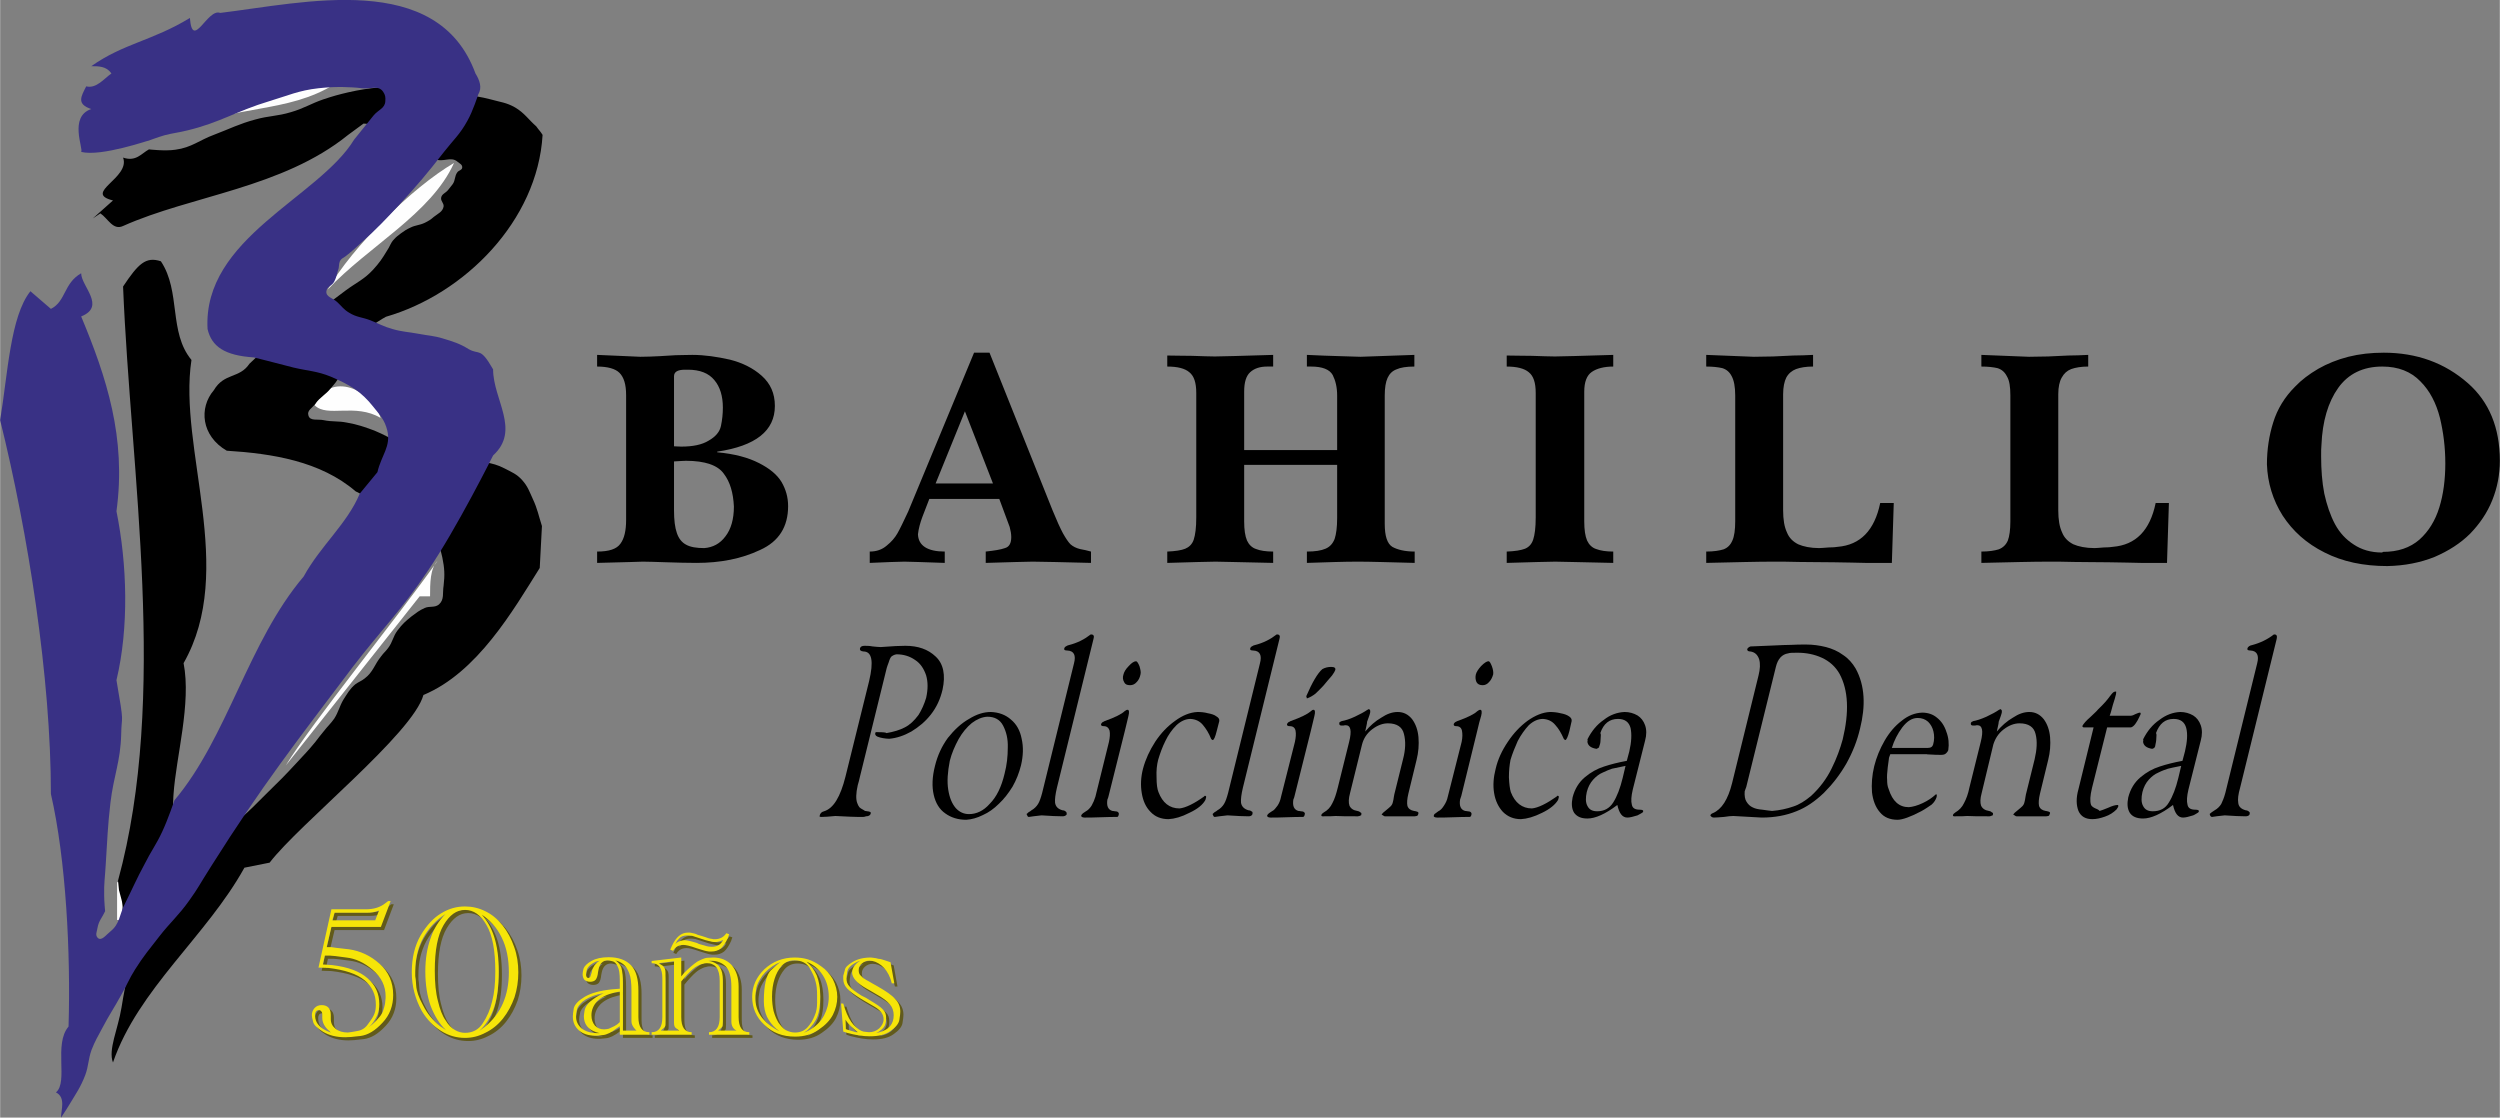 <?xml version="1.0" encoding="UTF-8"?>
<!DOCTYPE svg PUBLIC "-//W3C//DTD SVG 1.1//EN" "http://www.w3.org/Graphics/SVG/1.1/DTD/svg11.dtd">
<!-- Creator: CorelDRAW X8 -->
<svg xmlns="http://www.w3.org/2000/svg" xml:space="preserve" width="79.309mm" height="35.455mm" version="1.1" style="shape-rendering:geometricPrecision; text-rendering:geometricPrecision; image-rendering:optimizeQuality; fill-rule:evenodd; clip-rule:evenodd"
viewBox="0 0 7931 3546"
 xmlns:xlink="http://www.w3.org/1999/xlink">
 <rect x="0" y="0" width="7931" height="3546" fill="#808080" stroke="none"/>
 <defs>
  <style type="text/css">
   <![CDATA[
    .fil3 {fill:black}
    .fil4 {fill:#393185}
    .fil2 {fill:#FEFEFE}
    .fil1 {fill:#F6E509;fill-rule:nonzero}
    .fil0 {fill:#615A1B;fill-rule:nonzero}
    .fil5 {fill:black;fill-rule:nonzero}
   ]]>
  </style>
 </defs>
 <g id="Capa_x0020_1">
  <path class="fil0" d="M1030 3199c19,0 29,11 29,31l0 13c0,13 5,23 15,31 10,8 23,12 39,12 2,0 5,-1 8,-1 3,0 11,-2 23,-4 13,-2 25,-9 34,-23 10,-13 17,-24 20,-33 3,-8 4,-17 4,-28 0,-31 -12,-57 -36,-77 -24,-20 -63,-33 -115,-39l-31 -1 41 -185 110 0c24,0 45,-6 62,-20l8 -6 8 0 -31 82 -157 0 -15 64c6,0 10,0 14,0 3,1 22,3 57,7 35,5 68,20 97,46 29,26 43,59 43,99 0,34 -11,64 -34,88 -23,25 -46,39 -70,42 -23,3 -39,4 -48,4 -28,0 -51,-6 -70,-17 -19,-12 -30,-22 -32,-32 -3,-10 -4,-17 -4,-21 0,-9 3,-16 8,-22 6,-7 14,-10 23,-10zm2 29c0,-4 -1,-7 -3,-9 -2,-3 -5,-4 -9,-4 -2,0 -5,1 -8,4 -2,3 -3,7 -3,11 0,2 0,5 1,11 3,17 16,31 39,41l10 4 -5 -5c-15,-13 -22,-27 -22,-42l0 -11zm2 -158l29 2c51,6 88,20 113,42 25,22 37,49 37,82 0,13 -2,24 -6,34 -4,9 -10,20 -20,32l-9 8 12 -9c21,-19 33,-34 36,-47 4,-12 6,-22 6,-28 1,-7 1,-11 1,-15 0,-32 -13,-60 -41,-84 -27,-23 -55,-36 -84,-39 -28,-4 -46,-6 -51,-6 -6,0 -11,0 -17,0l-6 28zm30 -140l136 0 12 -31c-12,5 -25,7 -39,7l-102 0 -7 24zm284 288c-21,-38 -32,-79 -32,-123 0,-45 9,-84 28,-117 19,-32 41,-56 65,-70 24,-15 49,-22 76,-22 22,0 44,5 64,15 21,10 39,25 55,45 16,20 28,43 37,69 9,25 13,52 13,80 0,28 -4,54 -12,79 -9,25 -21,48 -37,68 -16,20 -35,35 -56,45 -21,11 -42,16 -64,16 -27,0 -52,-7 -76,-22 -24,-15 -45,-36 -61,-63zm41 -128c0,38 3,70 10,96 6,26 14,47 24,61 9,15 19,25 30,31 10,6 21,9 32,9 24,0 43,-10 56,-30 14,-21 24,-44 30,-70 7,-26 10,-58 10,-95 0,-66 -9,-115 -28,-147 -18,-32 -41,-48 -68,-48 -27,0 -49,16 -68,48 -19,32 -28,80 -28,145zm34 -180c-30,19 -53,44 -71,76 -17,32 -25,68 -25,106 0,5 0,10 0,15 1,4 2,14 3,30 1,17 8,38 22,63 13,26 31,48 54,66l18 12c-20,-19 -36,-45 -48,-76 -11,-31 -17,-68 -17,-110 0,-40 6,-76 17,-106 10,-30 26,-55 47,-76zm107 371l18 -13c51,-42 76,-99 76,-173 0,-42 -7,-79 -23,-111 -15,-31 -37,-55 -63,-72 17,19 31,43 40,72 9,29 14,65 14,108 0,47 -5,85 -15,115 -10,29 -25,54 -47,74zm421 -132l25 -2 0 -8 0 -19c0,-20 -2,-35 -7,-44 -4,-9 -10,-15 -16,-16 -7,-2 -12,-3 -15,-3 -15,0 -25,9 -29,27l-2 10c-1,12 -4,20 -8,25 -4,4 -10,6 -17,6 -7,0 -13,-2 -18,-6 -4,-5 -6,-11 -6,-18 0,-4 1,-10 3,-18 3,-8 11,-16 25,-24 14,-8 32,-12 55,-12 31,0 55,9 71,26 16,17 23,44 23,80l0 84c0,32 12,48 35,48l0 8 -94 0 0 -27 -9 6c-18,14 -33,21 -44,22 -12,1 -18,2 -20,2 -2,0 -4,0 -4,0 -23,0 -40,-6 -53,-17 -13,-12 -19,-26 -19,-44 0,-5 1,-14 3,-26 3,-12 14,-24 34,-36 20,-12 49,-20 87,-24zm25 7l-16 3c-25,6 -43,15 -56,28 -12,13 -18,28 -18,44 0,14 4,24 11,33 8,8 17,12 29,12 5,0 9,-1 15,-2 5,-2 9,-4 13,-6 3,-1 8,-4 14,-8l8 -7 0 -97zm-14 -99c9,6 15,13 19,23 3,11 5,28 5,52l0 21 0 127 43 0 -4 -4c-8,-9 -12,-17 -12,-25l0 -99c0,-23 -2,-41 -7,-54 -5,-13 -11,-23 -19,-29 -8,-6 -16,-10 -25,-12zm-37 104l-19 4c-21,6 -37,14 -48,23 -10,9 -17,18 -18,26 -2,9 -3,15 -3,20 0,16 6,29 18,39 13,10 30,15 51,15l6 0 -11 -3c-26,-9 -39,-26 -39,-51 0,-3 1,-8 2,-16 1,-8 5,-16 12,-24 7,-8 19,-17 35,-26l14 -7zm-13 -103l-12 3c-8,4 -15,8 -20,13 -5,5 -8,10 -9,15 -1,5 -2,9 -2,13 0,7 3,11 7,11 2,0 4,-1 6,-3 1,-3 3,-8 5,-15 1,-7 3,-13 6,-17 2,-5 6,-9 12,-15l7 -5zm292 235l-127 0 0 -8c23,0 34,-16 34,-48l0 -123c0,-32 -11,-48 -34,-48l0 -7 94 -11 0 60 9 -11c16,-16 30,-28 42,-36 13,-7 23,-11 30,-12 8,0 15,-1 20,-1 24,0 44,8 59,24 14,17 22,39 22,68l0 97c0,32 11,48 34,48l0 8 -128 0 0 -8c22,0 34,-16 34,-48l0 -99 0 -16c0,-38 -14,-56 -40,-56 -2,0 -7,0 -13,2 -7,1 -15,5 -25,11 -10,7 -21,18 -34,33l-10 12 0 113c0,32 11,48 33,48l0 8zm-59 -266l-9 -4 5 -11c13,-29 30,-43 51,-43 3,0 5,0 7,0 6,1 10,2 14,3 3,1 7,2 10,4l14 4c9,3 16,5 21,7 5,1 9,2 11,2 2,1 4,1 6,1 1,0 2,0 2,0 17,0 29,-7 37,-19l9 3 -4 12c-7,15 -14,26 -22,33 -9,7 -19,10 -30,10 -4,0 -6,0 -8,0 -7,-1 -12,-2 -15,-3 -4,-1 -7,-2 -10,-3l-16 -5c-19,-7 -33,-10 -41,-10 -5,0 -11,1 -17,4 -6,3 -11,8 -15,15zm-45 39l4 3 8 5 3 3c4,4 6,10 6,21l0 153c0,9 0,14 -1,15 0,1 -2,4 -7,8l-5 4 -2 2 58 0 -2 -2 -5 -4c-4,-2 -6,-5 -7,-7 -1,-2 -2,-6 -2,-11l0 -5 0 -191 -48 6zm157 -7c4,0 8,1 11,2 12,4 21,10 26,19 6,9 9,22 9,41l0 17 0 113c0,9 -1,14 -1,15 0,1 -3,4 -7,8l-5 4 -2 2 58 0c-11,-6 -16,-16 -16,-29l0 -111c0,-29 -6,-50 -17,-63 -12,-12 -28,-19 -50,-19l-6 1zm-105 -54l8 -6c3,-2 6,-3 10,-4 4,-1 7,-2 11,-2 7,0 21,3 40,9l6 3 18 5c8,3 16,4 23,4 17,0 29,-7 36,-22 -8,4 -17,7 -26,7 -6,0 -14,-2 -22,-4l-8 -2 -43 -14 -2 0c-6,-1 -9,-1 -12,-1 -12,0 -21,3 -26,9 -6,6 -9,10 -9,12 -1,1 -2,3 -4,6zm380 294c-39,0 -71,-12 -97,-37 -26,-24 -39,-54 -39,-89 0,-34 13,-63 39,-88 26,-24 58,-37 96,-37 15,0 29,2 42,6 13,4 27,11 42,22 15,10 27,24 37,41 9,18 14,37 14,56 0,20 -5,39 -14,57 -9,17 -24,33 -45,47 -21,15 -46,22 -75,22zm-73 -127c0,17 2,33 5,46 4,14 9,26 15,36 7,10 14,18 23,24 10,5 19,8 30,8 17,0 30,-6 40,-17 10,-11 17,-23 22,-36 6,-13 8,-27 8,-42 0,-5 0,-9 0,-13 0,-3 0,-6 0,-9 0,-17 -1,-32 -5,-45 -3,-13 -10,-28 -19,-43 -10,-16 -26,-24 -48,-24 -17,0 -30,6 -41,18 -10,12 -17,25 -22,41 -5,16 -8,34 -8,56zm28 -110l-14 6c-18,10 -33,22 -45,38 -11,16 -18,30 -19,41 -2,12 -3,19 -3,22 0,3 0,5 0,7 0,41 21,73 62,98l14 8 -10 -8c-13,-12 -22,-24 -29,-38 -6,-13 -10,-30 -10,-49 0,-51 8,-84 22,-98 15,-14 25,-23 32,-27zm73 225l15 -7c23,-13 39,-29 49,-48 10,-19 15,-38 15,-59 0,-26 -6,-49 -19,-69 -13,-20 -30,-34 -52,-43 14,11 25,26 33,44 7,18 11,40 11,67 0,27 -3,47 -9,63 -6,16 -17,30 -32,44l-11 8zm125 -4l-7 -89 7 0 5 16c8,23 17,40 28,52 12,12 22,19 31,21 9,1 15,2 18,2 12,0 23,-4 32,-12 9,-9 14,-18 14,-29 0,-16 -10,-29 -29,-40l-31 -18 -15 -9c-19,-12 -33,-22 -41,-31 -8,-9 -12,-19 -12,-30 0,-4 0,-7 0,-10 1,-4 3,-10 5,-18 1,-9 10,-17 25,-26 15,-9 34,-14 58,-14l15 2 8 2 8 1 10 3 21 7 12 67 -8 0 -4 -14c-7,-19 -17,-33 -29,-43 -13,-10 -25,-15 -38,-15 -9,0 -17,3 -24,9 -6,5 -10,12 -10,21 0,8 2,14 7,18 4,4 8,8 12,10 4,3 8,5 12,7l12 7 16 9c28,16 47,29 57,41 11,11 16,25 16,40 0,5 -1,14 -3,26 -2,12 -12,24 -28,35 -16,12 -38,17 -66,17 -22,0 -46,-4 -72,-11l-12 -4zm54 -225l-8 3c-20,9 -31,20 -33,31 -2,12 -3,19 -3,22 0,10 3,19 10,26 7,8 19,17 38,29l14 7 13 8c20,12 34,21 41,29 7,7 10,16 10,26 0,4 0,11 -2,19 -2,9 -9,17 -21,25l-9 5 11 -3c30,-8 45,-26 45,-54 0,-13 -4,-25 -12,-34 -8,-10 -22,-21 -44,-33l-17 -10 -14 -8c-30,-17 -45,-34 -45,-51 0,-10 5,-20 16,-30l10 -7zm-47 187l1 30 5 2 27 8 3 0 3 0c-7,-6 -14,-12 -22,-19 -7,-7 -13,-14 -17,-21z"/>
  <path class="fil1" d="M1020 3189c19,0 29,11 29,31l0 13c0,13 5,23 15,31 10,8 23,12 39,12 2,0 5,-1 8,-1 3,0 11,-2 23,-4 13,-2 25,-9 34,-23 10,-13 17,-24 20,-33 3,-8 4,-17 4,-28 0,-31 -12,-57 -36,-77 -24,-20 -63,-33 -115,-39l-31 -1 41 -185 110 0c24,0 45,-6 62,-20l8 -6 8 0 -31 82 -157 0 -15 64c6,0 10,0 14,0 3,1 22,3 57,7 35,5 68,20 97,46 29,26 43,59 43,99 0,34 -11,64 -34,88 -23,25 -46,39 -70,42 -23,3 -39,4 -48,4 -28,0 -51,-6 -70,-17 -19,-12 -30,-22 -32,-32 -3,-10 -4,-17 -4,-21 0,-9 3,-16 8,-22 6,-7 14,-10 23,-10zm2 29c0,-4 -1,-7 -3,-9 -2,-3 -5,-4 -9,-4 -2,0 -5,1 -8,4 -2,3 -3,7 -3,11 0,2 0,5 1,11 3,17 16,31 39,41l10 4 -5 -5c-15,-13 -22,-27 -22,-42l0 -11zm2 -158l29 2c51,6 88,20 113,42 25,22 37,49 37,82 0,13 -2,24 -6,34 -4,9 -10,20 -20,32l-9 8 12 -9c21,-19 33,-34 36,-47 4,-12 6,-22 6,-28 1,-7 1,-11 1,-15 0,-32 -13,-60 -41,-84 -27,-23 -55,-36 -84,-39 -28,-4 -46,-6 -51,-6 -6,0 -11,0 -17,0l-6 28zm30 -140l136 0 12 -31c-12,5 -25,7 -39,7l-102 0 -7 24zm284 288c-21,-38 -32,-79 -32,-123 0,-45 9,-84 28,-117 19,-32 41,-56 65,-70 24,-15 49,-22 76,-22 22,0 44,5 64,15 21,10 39,25 55,45 16,20 28,43 37,69 9,25 13,52 13,80 0,28 -4,54 -12,79 -9,25 -21,48 -37,68 -16,20 -35,35 -56,45 -21,11 -42,16 -64,16 -27,0 -52,-7 -76,-22 -24,-15 -45,-36 -61,-63zm41 -128c0,38 3,70 10,96 6,26 14,47 24,61 9,15 19,25 30,31 10,6 21,9 32,9 24,0 43,-10 56,-30 14,-21 24,-44 30,-70 7,-26 10,-58 10,-95 0,-66 -9,-115 -28,-147 -18,-32 -41,-48 -68,-48 -27,0 -49,16 -68,48 -19,32 -28,80 -28,145zm34 -180c-30,19 -53,44 -71,76 -17,32 -25,68 -25,106 0,5 0,10 0,15 1,4 2,14 3,30 1,17 8,38 22,63 13,26 31,48 54,66l18 12c-20,-19 -36,-45 -48,-76 -11,-31 -17,-68 -17,-110 0,-40 6,-76 17,-106 10,-30 26,-55 47,-76zm107 371l18 -13c51,-42 76,-99 76,-173 0,-42 -7,-79 -23,-111 -15,-31 -37,-55 -63,-72 17,19 31,43 40,72 9,29 14,65 14,108 0,47 -5,85 -15,115 -10,29 -25,54 -47,74zm421 -132l25 -2 0 -8 0 -19c0,-20 -2,-35 -7,-44 -4,-9 -10,-15 -16,-16 -7,-2 -12,-3 -15,-3 -15,0 -25,9 -29,27l-2 10c-1,12 -4,20 -8,25 -4,4 -10,6 -17,6 -7,0 -13,-2 -18,-6 -4,-5 -6,-11 -6,-18 0,-4 1,-10 3,-18 3,-8 11,-16 25,-24 14,-8 32,-12 55,-12 31,0 55,9 71,26 16,17 23,44 23,80l0 84c0,32 12,48 35,48l0 8 -94 0 0 -27 -9 6c-18,14 -33,21 -44,22 -12,1 -18,2 -20,2 -2,0 -4,0 -4,0 -23,0 -40,-6 -53,-17 -13,-12 -19,-26 -19,-44 0,-5 1,-14 3,-26 3,-12 14,-24 34,-36 20,-12 49,-20 87,-24zm25 7l-16 3c-25,6 -43,15 -56,28 -12,13 -18,28 -18,44 0,14 4,24 11,33 8,8 17,12 29,12 5,0 9,-1 15,-2 5,-2 9,-4 13,-6 3,-1 8,-4 14,-8l8 -7 0 -97zm-14 -99c9,6 15,13 19,23 3,11 5,28 5,52l0 21 0 127 43 0 -4 -4c-8,-9 -12,-17 -12,-25l0 -99c0,-23 -2,-41 -7,-54 -5,-13 -11,-23 -19,-29 -8,-6 -16,-10 -25,-12zm-37 104l-19 4c-21,6 -37,14 -48,23 -10,9 -17,18 -18,26 -2,9 -3,15 -3,20 0,16 6,29 18,39 13,10 30,15 51,15l6 0 -11 -3c-26,-9 -39,-26 -39,-51 0,-3 1,-8 2,-16 1,-8 5,-16 12,-24 7,-8 19,-17 35,-26l14 -7zm-13 -103l-12 3c-8,4 -15,8 -20,13 -5,5 -8,10 -9,15 -1,5 -2,9 -2,13 0,7 3,11 7,11 2,0 4,-1 6,-3 1,-3 3,-8 5,-15 1,-7 3,-13 6,-17 2,-5 6,-9 12,-15l7 -5zm292 235l-127 0 0 -8c23,0 34,-16 34,-48l0 -123c0,-32 -11,-48 -34,-48l0 -7 94 -11 0 60 9 -11c16,-16 30,-28 42,-36 13,-7 23,-11 30,-12 8,0 15,-1 20,-1 24,0 44,8 59,24 14,17 22,39 22,68l0 97c0,32 11,48 34,48l0 8 -128 0 0 -8c22,0 34,-16 34,-48l0 -99 0 -16c0,-38 -14,-56 -40,-56 -2,0 -7,0 -13,2 -7,1 -15,5 -25,11 -10,7 -21,18 -34,33l-10 12 0 113c0,32 11,48 33,48l0 8zm-59 -266l-9 -4 5 -11c13,-29 30,-43 51,-43 3,0 5,0 7,0 6,1 10,2 14,3 3,1 7,2 10,4l14 4c9,3 16,5 21,7 5,1 9,2 11,2 2,1 4,1 6,1 1,0 2,0 2,0 17,0 29,-7 37,-19l9 3 -4 12c-7,15 -14,26 -22,33 -9,7 -19,10 -30,10 -4,0 -6,0 -8,0 -7,-1 -12,-2 -15,-3 -4,-1 -7,-2 -10,-3l-16 -5c-19,-7 -33,-10 -41,-10 -5,0 -11,1 -17,4 -6,3 -11,8 -15,15zm-45 39l4 3 8 5 3 3c4,4 6,10 6,21l0 153c0,9 0,14 -1,15 0,1 -2,4 -7,8l-5 4 -2 2 58 0 -2 -2 -5 -4c-4,-2 -6,-5 -7,-7 -1,-2 -2,-6 -2,-11l0 -5 0 -191 -48 6zm157 -7c4,0 8,1 11,2 12,4 21,10 26,19 6,9 9,22 9,41l0 17 0 113c0,9 -1,14 -1,15 0,1 -3,4 -7,8l-5 4 -2 2 58 0c-11,-6 -16,-16 -16,-29l0 -111c0,-29 -6,-50 -17,-63 -12,-12 -28,-19 -50,-19l-6 1zm-105 -54l8 -6c3,-2 6,-3 10,-4 4,-1 7,-2 11,-2 7,0 21,3 40,9l6 3 18 5c8,3 16,4 23,4 17,0 29,-7 36,-22 -8,4 -17,7 -26,7 -6,0 -14,-2 -22,-4l-8 -2 -43 -14 -2 0c-6,-1 -9,-1 -12,-1 -12,0 -21,3 -26,9 -6,6 -9,10 -9,12 -1,1 -2,3 -4,6zm380 294c-39,0 -71,-12 -97,-37 -26,-24 -39,-54 -39,-89 0,-34 13,-63 39,-88 26,-24 58,-37 96,-37 15,0 29,2 42,6 13,4 27,11 42,22 15,10 27,24 37,41 9,18 14,37 14,56 0,20 -5,39 -14,57 -9,17 -24,33 -45,47 -21,15 -46,22 -75,22zm-73 -127c0,17 2,33 5,46 4,14 9,26 15,36 7,10 14,18 23,24 10,5 19,8 30,8 17,0 30,-6 40,-17 10,-11 17,-23 22,-36 6,-13 8,-27 8,-42 0,-5 0,-9 0,-13 0,-3 0,-6 0,-9 0,-17 -1,-32 -5,-45 -3,-13 -10,-28 -19,-43 -10,-16 -26,-24 -48,-24 -17,0 -30,6 -41,18 -10,12 -17,25 -22,41 -5,16 -8,34 -8,56zm28 -110l-14 6c-18,10 -33,22 -45,38 -11,16 -18,30 -19,41 -2,12 -3,19 -3,22 0,3 0,5 0,7 0,41 21,73 62,98l14 8 -10 -8c-13,-12 -22,-24 -29,-38 -6,-13 -10,-30 -10,-49 0,-51 8,-84 22,-98 15,-14 25,-23 32,-27zm73 225l15 -7c23,-13 39,-29 49,-48 10,-19 15,-38 15,-59 0,-26 -6,-49 -19,-69 -13,-20 -30,-34 -52,-43 14,11 25,26 33,44 7,18 11,40 11,67 0,27 -3,47 -9,63 -6,16 -17,30 -32,44l-11 8zm125 -4l-7 -89 7 0 5 16c8,23 17,40 28,52 12,12 22,19 31,21 9,1 15,2 18,2 12,0 23,-4 32,-12 9,-9 14,-18 14,-29 0,-16 -10,-29 -29,-40l-31 -18 -15 -9c-19,-12 -33,-22 -41,-31 -8,-9 -12,-19 -12,-30 0,-4 0,-7 0,-10 1,-4 3,-10 5,-18 1,-9 10,-17 25,-26 15,-9 34,-14 58,-14l15 2 8 2 8 1 10 3 21 7 12 67 -8 0 -4 -14c-7,-19 -17,-33 -29,-43 -13,-10 -25,-15 -38,-15 -9,0 -17,3 -24,9 -6,5 -10,12 -10,21 0,8 2,14 7,18 4,4 8,8 12,10 4,3 8,5 12,7l12 7 16 9c28,16 47,29 57,41 11,11 16,25 16,40 0,5 -1,14 -3,26 -2,12 -12,24 -28,35 -16,12 -38,17 -66,17 -22,0 -46,-4 -72,-11l-12 -4zm54 -225l-8 3c-20,9 -31,20 -33,31 -2,12 -3,19 -3,22 0,10 3,19 10,26 7,8 19,17 38,29l14 7 13 8c20,12 34,21 41,29 7,7 10,16 10,26 0,4 0,11 -2,19 -2,9 -9,17 -21,25l-9 5 11 -3c30,-8 45,-26 45,-54 0,-13 -4,-25 -12,-34 -8,-10 -22,-21 -44,-33l-17 -10 -14 -8c-30,-17 -45,-34 -45,-51 0,-10 5,-20 16,-30l10 -7zm-47 187l1 30 5 2 27 8 3 0 3 0c-7,-6 -14,-12 -22,-19 -7,-7 -13,-14 -17,-21z"/>
 </g>
 <g id="Capa_x0020_1_0">
  <g id="_2489676250272">
   <path class="fil2" d="M1063 266c-153,96 -321,64 -497,152 200,-56 288,-120 497,-152z"/>
   <path class="fil2" d="M1440 517c-72,161 -273,265 -401,402 80,-137 265,-322 401,-402z"/>
   <path class="fil2" d="M1207 1326c-81,-48 -169,0 -209,-40 48,-113 184,-48 209,40z"/>
   <path class="fil2" d="M1364 1892l-33 0 -425 537c89,-144 345,-457 482,-650 -24,24 -24,73 -24,113l0 0z"/>
   <polygon class="fil2" points="371,2799 387,2799 387,2919 371,2919 "/>
   <path class="fil3" d="M1153 392l-49 36c-209,169 -497,192 -714,289 -32,15 -48,-24 -72,-40l-24 16 64 -57c-97,-24 56,-71 32,-136 41,14 58,-13 82,-26 0,0 52,6 84,1 52,-7 75,-30 124,-48 50,-19 78,-34 130,-48 43,-12 69,-10 112,-23 42,-12 63,-27 104,-41 30,-10 48,-15 78,-22 141,-32 227,-14 370,7 32,5 50,7 81,15 32,9 51,10 79,26 30,18 41,37 67,60 9,13 12,14 20,27 -16,273 -248,505 -497,577 0,0 -66,36 -97,71 -22,24 -35,39 -45,71 -6,18 0,30 -7,48 -7,17 -15,23 -26,37 -17,21 -33,27 -49,49 -10,14 -27,21 -22,37 5,19 29,11 48,15 29,6 46,2 75,8 34,6 53,13 86,25 32,13 49,25 82,38 79,31 129,31 212,52 46,12 77,8 119,30 23,12 39,18 56,37 18,20 23,36 34,60 15,32 18,52 29,86l-7 133c-84,134 -198,332 -369,403 -34,123 -393,408 -488,532l-80 16c-120,217 -337,385 -417,618 -16,-40 16,-106 27,-174 7,-47 15,-73 19,-120 5,-74 2,-117 -12,-190 -4,-25 -9,-39 -15,-63l-3 -30 0 0c160,-586 40,-1291 16,-1885 48,-72 72,-96 120,-80 64,96 24,225 97,313 -43,281 144,665 -25,962 25,128 -24,297 -32,417 0,0 -4,53 1,87 4,29 -4,54 18,72 17,14 32,18 53,15 18,-2 26,-13 43,-24 35,-22 54,-38 87,-65 39,-33 59,-54 95,-90 37,-36 58,-57 93,-95 24,-26 38,-40 60,-67 10,-13 16,-21 26,-33 13,-17 22,-24 34,-41 14,-22 16,-38 29,-60 13,-20 20,-34 38,-49 11,-8 19,-10 29,-18 28,-21 31,-44 53,-71 8,-11 14,-15 22,-26 15,-20 15,-36 30,-56 15,-20 25,-29 45,-45 15,-11 23,-18 41,-26 16,-7 31,0 45,-11 18,-16 11,-36 15,-60 4,-34 3,-55 -4,-89 -9,-41 -19,-64 -45,-96 -32,-39 -62,-52 -108,-71 -24,-10 -39,-11 -64,-19 -16,-5 -25,-9 -40,-15l-18 -9c-112,-96 -265,-120 -409,-129 -81,-47 -89,-136 -41,-192 33,-56 81,-36 113,-84 0,0 55,-53 93,-84 45,-35 75,-49 121,-82 37,-25 56,-40 92,-67 34,-25 57,-34 86,-65 20,-22 29,-35 44,-60 10,-14 11,-25 23,-37 7,-8 13,-12 22,-19 11,-8 17,-12 30,-18 16,-8 28,-7 45,-15 12,-6 19,-10 29,-19 14,-11 28,-16 31,-33 1,-11 -9,-16 -8,-27 2,-13 14,-15 22,-25 6,-8 10,-12 15,-19 9,-13 5,-25 15,-38 5,-6 14,-6 15,-14 1,-10 -8,-13 -15,-19 -21,-18 -45,3 -71,-8 -26,-11 -33,-30 -56,-48 -17,-14 -26,-23 -44,-34 -19,-10 -29,-16 -49,-22 -29,-9 -48,-6 -79,-9l1 0z"/>
   <path class="fil4" d="M600 2857c-34,48 -60,69 -95,114 -31,40 -50,62 -77,105 -19,30 -26,50 -44,81 -23,42 -38,63 -60,105 -14,26 -23,41 -34,69 -11,31 -9,50 -20,80 -15,39 -29,58 -50,93 -8,14 -14,22 -23,36l-4 6c0,-24 16,-64 -16,-80 40,-33 -8,-153 40,-209 7,-233 -8,-529 -56,-738 0,-369 -72,-826 -161,-1186 24,-145 32,-329 96,-409l65 56c48,-24 40,-81 96,-113 0,41 80,105 0,137 80,192 144,385 112,618 34,168 40,369 0,536 26,150 16,105 15,172 -2,85 -24,132 -34,216 -9,76 -10,120 -15,196 -2,38 -6,60 -5,99 0,19 3,50 3,50 -9,20 -20,30 -24,52 -2,13 -8,23 0,32 12,13 27,-9 41,-20 30,-24 28,-53 45,-86 25,-50 37,-79 64,-129 20,-40 36,-60 55,-101 18,-38 39,-100 39,-100 169,-201 233,-501 410,-710 53,-97 138,-167 178,-263l56 -68c12,-53 44,-82 31,-133 -8,-32 -22,-47 -43,-73 -40,-51 -76,-71 -136,-97 -44,-18 -73,-18 -119,-29 -49,-13 -125,-32 -125,-32 -92,-6 -134,-34 -147,-90 -16,-289 353,-417 465,-601l62 -77c15,-18 36,-22 37,-45 1,-12 0,-20 -7,-30 -15,-22 -40,-8 -67,-11 -24,-3 -38,-3 -64,-4 -29,0 -45,1 -74,4 -63,7 -96,23 -156,41 -104,31 -156,68 -261,93 -28,7 -44,8 -71,15 -21,6 -53,18 -53,18 4,-3 -148,51 -212,35 8,-9 -40,-112 32,-136 -48,-16 -32,-40 -16,-72 32,8 56,-24 80,-41 -16,-23 -40,-23 -64,-23 104,-73 193,-80 313,-153 8,105 56,-32 96,-16 265,-32 690,-136 810,192 13,21 22,45 9,66 0,0 -17,54 -35,85 -23,42 -44,60 -73,97 -53,68 -84,105 -142,168 -45,48 -70,75 -119,119 -20,18 -31,29 -52,45 -6,5 -11,6 -15,11 -7,9 -5,16 -7,27 -6,17 -6,28 -15,44 -8,13 -22,14 -24,29 -2,19 21,21 35,35 14,13 20,23 37,33 24,15 41,14 67,24 28,11 42,20 71,28 31,9 50,9 82,15 31,6 49,6 78,15 33,10 53,16 82,34 34,19 36,-8 77,64 0,96 88,193 0,273 0,0 -115,231 -207,366 -84,126 -147,186 -239,306 -181,240 -286,374 -447,629 -45,71 -41,69 -71,111l0 0z"/>
  </g>
  <path class="fil5" d="M1986 1253c0,-33 -7,-56 -21,-70 -13,-13 -37,-20 -71,-20l0 -37c58,2 103,5 137,6 21,0 41,-1 62,-2 20,-1 37,-2 50,-3 14,0 32,-1 53,-1 39,0 79,6 119,15 40,10 74,27 101,51 28,25 42,56 42,96 0,79 -61,127 -183,145l0 2c55,5 99,17 132,34 34,17 58,37 72,60 14,24 21,49 21,77 0,65 -29,112 -89,139 -59,28 -126,41 -202,41 -30,0 -62,-1 -95,-2 -33,-1 -58,-2 -75,-2 -5,0 -53,2 -145,4l0 -36c38,0 62,-8 74,-25 12,-16 18,-41 18,-75l0 -397 0 0zm196 -80l-9 0c-24,0 -35,7 -35,21l0 222c5,0 13,1 23,1 37,0 66,-6 87,-19 21,-12 35,-27 39,-47 4,-19 6,-38 6,-58 0,-36 -9,-66 -27,-87 -18,-22 -46,-33 -84,-33l0 0zm146 434c-2,-43 -12,-78 -32,-104 -19,-27 -60,-41 -120,-41 -7,0 -20,1 -38,2l0 155c0,31 3,55 9,72 6,18 16,30 29,37 14,8 34,11 58,11 27,-2 50,-14 67,-37 18,-23 27,-55 27,-95l0 0z"/>
  <path id="_1" class="fil5" d="M3090 1119l49 0 200 500c13,32 24,56 33,73 9,16 17,28 24,35 8,7 18,12 30,15 12,2 24,5 35,8l0 36c-89,-2 -151,-4 -185,-4 -24,0 -73,2 -149,4l0 -36c27,-3 47,-6 61,-11 14,-4 20,-16 20,-35 0,-10 -2,-21 -5,-32l-33 -89 -222 0 -22 57c-7,19 -12,37 -14,55 1,36 30,55 85,55l0 36c-65,-2 -108,-4 -128,-4 -22,0 -58,2 -110,4l0 -36c21,0 39,-6 54,-19 15,-12 26,-25 34,-39 8,-14 19,-37 34,-69l209 -504 0 0zm60 415l-89 -229 -93 229 182 0z"/>
  <path id="_2" class="fil5" d="M3795 1247c0,-33 -7,-54 -22,-66 -14,-12 -37,-18 -70,-18l0 -35c20,0 46,1 79,1 32,1 56,2 72,2 21,0 83,-2 185,-5l0 37 -19 0c-23,0 -41,6 -54,18 -13,12 -19,32 -19,62l0 185 295 0 0 -173c0,-26 -5,-47 -14,-65 -10,-18 -33,-27 -69,-27l-13 0 0 -37c37,2 72,3 105,4 34,1 55,2 65,2 64,-2 121,-4 171,-6l0 37c-25,0 -44,3 -57,9 -13,5 -22,14 -28,27 -6,13 -9,32 -9,56l0 407c0,39 8,63 24,73 16,9 40,15 71,15l0 36c-80,-2 -140,-4 -180,-4 -45,0 -99,2 -162,4l0 -36c26,0 45,-3 59,-9 14,-6 23,-16 29,-31 5,-15 8,-37 8,-66l0 -169 -295 0 0 179c0,27 3,47 9,61 6,13 16,23 29,27 12,5 31,8 54,8l0 36c-103,-2 -164,-4 -183,-4 -26,0 -77,2 -153,4l0 -36c25,-1 45,-4 57,-9 12,-5 22,-14 27,-29 5,-15 8,-38 8,-70l0 -395 0 0z"/>
  <path id="_3" class="fil5" d="M4872 1247c0,-33 -7,-54 -22,-66 -14,-12 -38,-18 -70,-18l0 -35c21,0 47,1 80,1 32,1 57,2 73,2 21,0 83,-2 185,-5l0 37c-29,0 -52,6 -68,17 -16,11 -24,32 -24,63l0 411c0,27 3,47 9,61 6,13 16,23 29,27 13,5 31,8 54,8l0 36c-103,-2 -164,-4 -184,-4 -26,0 -78,2 -154,4l0 -36c26,-1 45,-4 58,-9 12,-5 21,-14 26,-29 5,-15 8,-38 8,-70l0 -395 0 0z"/>
  <path id="_4" class="fil5" d="M5505 1255c0,-28 -4,-48 -11,-61 -7,-14 -17,-22 -30,-26 -13,-3 -30,-5 -51,-5l0 -37c49,2 99,4 151,6 19,0 40,-1 61,-1 22,-1 43,-2 64,-3 20,0 41,-1 63,-2l0 37c-23,0 -40,3 -54,8 -13,5 -24,14 -31,27 -6,12 -10,30 -10,53l0 368c0,30 4,53 12,70 7,18 20,30 36,38 16,7 39,12 66,12 7,0 16,-1 30,-2 13,0 23,-1 29,-2 72,-6 117,-52 135,-139l43 0 -6 190c-30,0 -58,0 -84,0 -25,-1 -59,-1 -101,-2 -42,0 -79,-1 -110,-1 -32,-1 -58,-1 -80,-1 -53,0 -124,2 -214,4l0 -36c24,0 42,-3 55,-7 13,-5 22,-14 28,-28 6,-13 9,-34 9,-61l0 -399 0 0z"/>
  <path id="_5" class="fil5" d="M6378 1255c0,-28 -3,-48 -11,-61 -7,-14 -17,-22 -30,-26 -13,-3 -30,-5 -51,-5l0 -37c49,2 99,4 151,6 19,0 40,-1 61,-1 22,-1 44,-2 64,-3 20,0 42,-1 63,-2l0 37c-22,0 -40,3 -54,8 -13,5 -23,14 -30,27 -7,12 -11,30 -11,53l0 368c0,30 4,53 12,70 7,18 20,30 36,38 16,7 39,12 67,12 6,0 16,-1 29,-2 13,0 23,-1 29,-2 73,-6 118,-52 136,-139l42 0 -6 190c-30,0 -58,0 -83,0 -26,-1 -60,-1 -102,-2 -42,0 -79,-1 -110,-1 -32,-1 -58,-1 -79,-1 -54,0 -125,2 -215,4l0 -36c24,0 42,-3 55,-7 13,-5 23,-14 29,-28 5,-13 8,-34 8,-61l0 -399 0 0z"/>
  <path id="_6" class="fil5" d="M7562 1119c105,0 194,32 268,97 67,59 101,141 101,246 0,44 -8,85 -24,125 -16,40 -40,75 -70,106 -31,31 -69,55 -113,74 -45,18 -95,28 -150,29 -76,0 -142,-14 -199,-43 -58,-29 -101,-68 -133,-117 -31,-49 -48,-104 -50,-163 0,-47 7,-92 20,-133 13,-42 36,-80 69,-113 21,-22 45,-40 74,-57 28,-16 60,-29 95,-38 36,-9 73,-13 112,-13l0 0zm-4 44c-61,0 -108,23 -140,68 -32,45 -50,106 -53,181 -1,7 -1,20 -1,36 0,42 3,82 10,118 8,36 19,69 34,97 15,28 35,49 60,65 24,16 54,25 89,25 1,0 2,-1 2,-1 1,0 1,-1 1,-1 48,0 86,-13 116,-39 29,-26 50,-60 63,-102 13,-42 19,-89 19,-140 0,-50 -6,-98 -17,-144 -12,-47 -32,-86 -62,-116 -30,-31 -70,-47 -121,-47l0 0z"/>
  <path class="fil5" d="M2777 2324c0,0 1,0 2,-1 1,0 4,0 6,0 17,0 26,1 27,3 23,-4 43,-10 58,-18 16,-8 30,-21 44,-40 10,-16 18,-34 24,-54 6,-27 6,-50 0,-71 -7,-21 -18,-38 -35,-49 -17,-12 -37,-18 -59,-18 -7,1 -12,4 -15,6 -4,3 -7,10 -10,20 -1,2 -2,5 -3,8 -1,3 -2,6 -3,9l-85 345c-2,11 -5,19 -7,27 -6,26 -6,45 -2,56 2,6 4,10 7,14 3,3 6,5 10,7 3,2 6,3 8,5 0,0 3,0 7,1 3,0 7,1 9,2 2,1 3,3 2,5 -1,6 -7,9 -15,9 -3,1 -5,2 -9,2l-16 0c-10,0 -34,-1 -72,-3 -20,2 -34,3 -44,3 -5,0 -7,-1 -6,-3 1,-8 6,-13 14,-15 30,-9 52,-46 68,-110l75 -303c15,-63 9,-94 -18,-94 -9,-1 -12,-4 -11,-10 2,-6 7,-8 15,-8 6,0 15,0 25,2 11,1 19,2 26,2 37,-3 63,-4 78,-4 40,0 72,11 96,34 25,23 32,59 22,105 -7,30 -19,56 -37,79 -18,23 -39,40 -62,54 -23,13 -47,21 -70,23 -7,0 -13,-1 -20,-2 -7,-1 -13,-3 -18,-5 -6,-3 -8,-7 -6,-13l0 0z"/>
  <path id="_1_1" class="fil5" d="M3132 2274c-17,1 -33,8 -49,20 -16,13 -30,30 -42,51 -12,22 -22,45 -28,69 -7,36 -9,66 -5,91 4,26 12,45 24,59 12,13 26,19 42,19 23,0 46,-10 66,-33 21,-21 37,-53 47,-96 7,-27 10,-54 10,-82 1,-28 -5,-51 -15,-70 -10,-19 -27,-28 -50,-28l0 0zm11 -15c26,1 47,9 64,24 18,15 29,35 34,61 6,26 5,54 -2,84 -6,24 -15,47 -27,68 -13,21 -27,39 -43,54 -16,16 -33,28 -51,36 -18,9 -36,14 -53,15 -26,0 -48,-7 -66,-20 -19,-13 -31,-33 -37,-59 -6,-26 -5,-57 4,-92 8,-33 22,-63 41,-89 20,-25 42,-46 67,-60 24,-15 47,-22 69,-22l0 0z"/>
  <path id="_2_2" class="fil5" d="M3353 2499c-5,21 -7,37 -6,48 2,12 9,20 24,24 5,0 8,2 11,5 2,2 2,4 2,8 -3,4 -7,6 -13,6 -15,0 -38,-1 -67,-3 -20,2 -33,4 -40,5 -2,0 -4,-1 -5,-4 -1,-3 -2,-5 -3,-5 2,-1 4,-3 7,-6 4,-2 7,-4 9,-6 9,-5 16,-12 21,-20 5,-8 9,-20 13,-35l101 -411c7,-26 0,-40 -21,-41 -8,0 -11,-2 -10,-6 1,-4 3,-6 7,-8 3,-2 6,-3 7,-3 28,-7 51,-19 70,-34l2 0c7,0 10,5 7,14l-116 472z"/>
  <path id="_3_3" class="fil5" d="M3517 2525c-1,4 -2,8 -4,12 -3,20 2,32 16,36 1,0 3,0 8,1 5,0 8,1 10,3 2,2 3,4 2,8 -1,5 -3,7 -5,7 -12,0 -29,0 -52,1 -23,1 -40,1 -51,1 -8,0 -12,-3 -11,-7 1,-2 3,-5 6,-7 4,-3 6,-4 9,-6 6,-3 13,-10 18,-18 5,-9 9,-18 12,-28l43 -174c3,-14 4,-26 2,-36 -3,-9 -9,-14 -18,-14 -7,0 -10,-2 -9,-7 1,-2 3,-4 5,-6 3,-1 5,-2 6,-3 34,-12 55,-23 63,-31 4,-3 7,-5 10,-5 5,0 6,7 3,19l-5 21 -7 29 -51 204 0 0zm87 -427c3,0 7,6 11,16 3,11 5,19 3,26 -2,10 -6,18 -12,24 -6,7 -13,10 -21,10 -10,0 -16,-3 -19,-10 -4,-7 -5,-15 -2,-24 2,-8 7,-17 17,-27 9,-10 17,-15 23,-15z"/>
  <path id="_4_4" class="fil5" d="M3799 2259c11,0 22,1 33,4 11,2 21,5 27,10 7,4 10,9 9,15l-8 31c-5,20 -9,29 -13,29 -1,0 -3,-1 -5,-4 -7,-18 -16,-32 -26,-44 -10,-12 -23,-18 -39,-19 -16,0 -31,7 -45,20 -14,14 -26,31 -35,50 -10,20 -17,40 -23,60 -4,16 -6,34 -5,55 0,22 2,37 6,47 13,34 35,52 67,52 19,-2 46,-15 78,-38 0,-1 1,-1 2,-2 0,0 1,0 1,0 3,0 4,2 3,6l-2 7c-8,15 -25,29 -51,41 -25,13 -47,19 -66,20 -24,0 -43,-8 -57,-23 -15,-15 -24,-35 -28,-60 -4,-24 -3,-50 4,-77 8,-30 21,-58 39,-86 18,-27 39,-49 63,-66 23,-17 47,-27 71,-28l0 0z"/>
  <path id="_5_5" class="fil5" d="M3943 2499c-5,21 -7,37 -6,48 2,12 10,20 24,24 5,0 8,2 12,5 1,2 1,4 0,8 -2,4 -6,6 -12,6 -15,0 -37,-1 -67,-3 -20,2 -33,4 -40,5 -2,0 -4,-1 -5,-4 -2,-3 -2,-5 -2,-5 0,-1 3,-3 6,-6 4,-2 7,-4 9,-6 9,-5 16,-12 21,-20 5,-8 9,-20 13,-35l101 -411c7,-26 0,-40 -21,-41 -8,0 -11,-2 -10,-6 1,-4 3,-6 7,-8 3,-2 6,-3 7,-3 28,-7 51,-19 70,-34l2 0c7,0 10,5 7,14l-116 472 0 0z"/>
  <path id="_6_6" class="fil5" d="M4107 2525c-1,4 -2,8 -4,12 -3,20 2,32 16,36 1,0 4,0 8,1 5,0 8,1 10,3 3,2 3,4 2,8 -1,5 -3,7 -6,7 -11,0 -28,0 -51,1 -23,1 -40,1 -51,1 -8,0 -12,-3 -11,-7 1,-2 3,-5 6,-7 4,-3 6,-4 9,-6 7,-3 12,-10 18,-18 6,-9 9,-18 11,-28l44 -174c3,-14 4,-26 2,-36 -2,-9 -8,-14 -18,-14 -7,0 -10,-2 -9,-7 1,-2 3,-4 5,-6 3,-1 5,-2 6,-3 34,-12 55,-23 64,-31 3,-3 6,-5 9,-5 5,0 6,7 3,19l-5 21 -7 29 -51 204 0 0zm88 -402c9,-5 18,-7 28,-7 10,0 15,3 13,10 -1,3 -4,9 -10,17 -11,13 -20,23 -28,33 -8,9 -17,17 -25,25 -9,7 -18,12 -27,15 0,-1 -1,-3 -1,-4 0,-1 -1,-2 -1,-3 19,-44 36,-73 51,-86l0 0z"/>
  <path id="_7" class="fil5" d="M4494 2411l-26 107c-4,17 -5,30 -3,39 3,9 10,14 21,16 2,0 6,1 9,2 4,1 5,3 5,5 -1,6 -3,9 -6,9 -1,0 -3,1 -6,1 -2,0 -5,0 -6,0l-88 0c-1,0 -3,0 -5,-2 -3,-2 -5,-3 -6,-3 2,-4 7,-9 14,-14 6,-5 11,-9 15,-13 3,-3 6,-8 7,-14 1,-3 2,-9 3,-16 1,-6 2,-11 3,-14l26 -105c8,-30 9,-57 3,-80 -5,-22 -22,-34 -51,-34 -16,0 -33,6 -50,19 -17,13 -27,29 -32,48l-38 154c-5,18 -5,31 -2,40 4,9 12,15 25,17 0,0 1,0 4,1 2,1 5,2 6,4 3,0 4,3 2,9 -2,0 -3,1 -5,2 -2,0 -4,1 -5,1 -32,0 -55,0 -71,-1 -8,1 -22,1 -41,1 -3,0 -5,-1 -4,-5 1,-1 2,-3 3,-4 2,-1 3,-2 4,-3 13,-7 22,-17 28,-30 7,-13 12,-29 17,-49l36 -145c9,-36 5,-53 -11,-53 -1,0 -4,0 -7,1 -3,0 -5,0 -7,0 -5,0 -7,-3 -6,-9 0,-1 1,-2 3,-3 2,-1 3,-1 4,-2 11,-2 25,-6 42,-14 17,-8 30,-15 40,-22 1,0 1,0 2,-1 1,0 1,0 1,-1 4,0 5,2 6,5 0,4 0,7 -1,9 0,1 -3,10 -9,26 0,6 -3,16 -6,31 15,-18 32,-33 51,-44 18,-12 35,-18 52,-18 19,0 34,8 46,23 11,15 18,34 20,57 2,24 0,48 -6,72l0 0z"/>
  <path id="_8" class="fil5" d="M4636 2525c-1,4 -3,8 -4,12 -3,20 2,32 16,36 0,0 3,0 8,1 4,0 8,1 10,3 2,2 3,4 2,8 -1,5 -3,7 -6,7 -12,0 -29,0 -51,1 -23,1 -40,1 -51,1 -9,0 -13,-3 -11,-7 0,-2 2,-5 6,-7 3,-3 6,-4 8,-6 7,-3 13,-10 18,-18 6,-9 10,-18 12,-28l44 -174c3,-14 3,-26 1,-36 -2,-9 -8,-14 -18,-14 -6,0 -9,-2 -8,-7 1,-2 2,-4 5,-6 2,-1 4,-2 6,-3 34,-12 55,-23 63,-31 4,-3 7,-5 10,-5 5,0 6,7 3,19l-6 21 -7 29 -50 204 0 0zm86 -427c4,0 7,6 11,16 4,11 5,19 4,26 -3,10 -7,18 -13,24 -6,7 -13,10 -20,10 -10,0 -16,-3 -20,-10 -3,-7 -4,-15 -2,-24 2,-8 8,-17 17,-27 10,-10 18,-15 23,-15z"/>
  <path id="_9" class="fil5" d="M4917 2259c11,0 22,1 34,4 11,2 20,5 27,10 6,4 9,9 8,15l-7 31c-5,20 -10,29 -13,29 -1,0 -3,-1 -5,-4 -8,-18 -16,-32 -27,-44 -10,-12 -23,-18 -39,-19 -16,0 -31,7 -45,20 -13,14 -25,31 -35,50 -9,20 -17,40 -23,60 -3,16 -5,34 -5,55 1,22 3,37 6,47 13,34 36,52 67,52 20,-2 46,-15 79,-38 0,-1 0,-1 1,-2 0,0 1,0 2,0 3,0 4,2 3,6l-2 7c-9,15 -26,29 -51,41 -26,13 -48,19 -67,20 -23,0 -42,-8 -57,-23 -14,-15 -24,-35 -28,-60 -4,-24 -2,-50 5,-77 7,-30 20,-58 39,-86 18,-27 39,-49 62,-66 24,-17 48,-27 71,-28l0 0z"/>
  <path id="_10" class="fil5" d="M5157 2430c-20,4 -34,7 -43,9 -8,3 -17,6 -29,12 -12,5 -22,13 -31,23 -9,10 -16,23 -20,39 -4,18 -4,33 2,44 6,12 16,17 31,17 22,0 39,-9 51,-28 12,-19 22,-45 30,-78l9 -38 0 0zm62 -80l-39 155c-5,21 -6,37 -3,48 2,11 10,16 25,16 8,0 12,2 11,5 0,3 -3,5 -7,7 -5,3 -9,5 -11,6 -13,4 -24,7 -32,7 -16,0 -26,-13 -32,-40 -38,29 -70,43 -95,43 -20,0 -33,-6 -42,-18 -8,-13 -9,-29 -5,-49 7,-27 20,-48 39,-64 19,-16 39,-27 61,-34 21,-7 45,-13 72,-18l8 -30c7,-30 8,-55 4,-74 -5,-19 -18,-29 -40,-29 -27,0 -46,15 -56,45 2,2 2,8 1,17 0,8 -1,16 -3,21 -1,3 -2,5 -2,7 -1,1 -2,2 -4,3 -1,1 -3,1 -4,2 -18,-3 -27,-10 -29,-22 1,-4 1,-7 0,-8 13,-26 30,-47 52,-62 20,-16 43,-24 66,-25 15,0 29,4 41,11 11,7 19,17 24,31 5,14 5,31 0,49l0 0z"/>
  <path id="_11" class="fil5" d="M5555 2051c26,-1 50,-2 72,-3 22,-1 41,-2 56,-2 14,-1 30,-1 48,-1 21,0 42,3 62,8 19,5 38,13 54,25 17,11 30,26 40,43 15,27 23,57 25,89 2,32 -2,66 -11,102 -9,38 -23,74 -43,110 -20,35 -44,66 -71,93 -28,27 -57,47 -88,59 -32,13 -68,20 -110,20 -23,-1 -53,-3 -90,-5 -7,0 -17,1 -30,3 -14,1 -24,2 -32,2 -5,0 -9,-3 -11,-7 1,-2 2,-4 4,-5 2,-1 3,-2 4,-2 28,-12 48,-43 61,-95l84 -342c5,-20 6,-37 2,-51 -5,-15 -14,-23 -28,-25 -6,0 -10,-2 -10,-7 1,-3 3,-5 6,-7 3,-2 5,-2 6,-2l0 0zm118 22c-20,3 -33,18 -39,43l-94 381c-2,6 -4,10 -5,14 -1,14 1,26 6,33 5,8 11,14 20,18 8,4 18,6 30,7 12,2 23,3 31,4 24,-2 47,-7 67,-14 19,-6 38,-18 57,-34 27,-25 49,-54 65,-87 16,-32 27,-63 35,-92 21,-87 18,-156 -10,-208 -13,-23 -32,-40 -56,-51 -24,-11 -50,-16 -77,-16 -15,0 -25,0 -30,2l0 0z"/>
  <path id="_12" class="fil5" d="M6002 2373l114 0c10,0 15,-4 17,-11 4,-14 4,-28 1,-41 -3,-13 -9,-23 -17,-31 -9,-8 -20,-12 -33,-12 -17,0 -33,9 -49,30 -15,20 -26,42 -33,65zm-5 20c-2,5 -3,9 -4,11 0,3 -2,13 -4,30 -2,17 -3,31 -2,41 0,10 1,20 5,29 12,38 33,57 64,57 12,-1 27,-5 44,-13 17,-8 30,-17 42,-28l0 0c3,0 3,3 2,9 -3,9 -8,17 -16,24 -9,6 -20,14 -33,21 -34,18 -60,27 -75,27 -24,0 -43,-8 -56,-24 -14,-16 -22,-38 -25,-63 -2,-26 0,-54 7,-83 7,-28 18,-55 33,-81 15,-26 33,-47 54,-63 21,-17 42,-25 65,-26 18,0 34,5 47,16 14,11 24,26 30,45 7,18 9,38 6,58 -1,3 -3,6 -5,8 -4,5 -9,7 -17,7 -11,0 -22,0 -33,-1 -10,0 -14,-1 -13,-1l-116 0 0 0z"/>
  <path id="_13" class="fil5" d="M6498 2411l-26 107c-4,17 -5,30 -3,39 3,9 10,14 21,16 2,0 6,1 9,2 4,1 5,3 5,5 -2,6 -3,9 -6,9 -2,0 -3,1 -6,1 -2,0 -5,0 -6,0l-88 0c-1,0 -3,0 -5,-2 -3,-2 -5,-3 -6,-3 2,-4 7,-9 14,-14 6,-5 11,-9 15,-13 3,-3 6,-8 7,-14 1,-3 2,-9 3,-16 1,-6 2,-11 3,-14l26 -105c7,-30 9,-57 3,-80 -5,-22 -22,-34 -51,-34 -16,0 -33,6 -50,19 -17,13 -27,29 -33,48l-37 154c-5,18 -5,31 -2,40 4,9 12,15 25,17 0,0 1,0 4,1 2,1 4,2 6,4 3,0 4,3 2,9 -2,0 -4,1 -5,2 -2,0 -4,1 -5,1 -32,0 -56,0 -71,-1 -8,1 -22,1 -41,1 -3,0 -5,-1 -4,-5 1,-1 2,-3 3,-4 2,-1 3,-2 4,-3 12,-7 22,-17 28,-30 7,-13 13,-29 17,-49l36 -145c9,-36 5,-53 -11,-53 -1,0 -4,0 -7,1 -3,0 -5,0 -7,0 -5,0 -8,-3 -6,-9 0,-1 2,-2 3,-3 2,-1 3,-1 4,-2 11,-2 24,-6 42,-14 17,-8 30,-15 40,-22 1,0 1,0 2,-1 1,0 1,0 1,-1 3,0 5,2 6,5 0,4 0,7 -1,9 0,1 -3,10 -9,26 0,6 -3,16 -6,31 15,-18 32,-33 51,-44 18,-12 35,-18 52,-18 19,0 34,8 46,23 11,15 18,34 20,57 2,24 0,48 -6,72l0 0z"/>
  <path id="_14" class="fil5" d="M6685 2308l-48 192c-6,25 -7,42 -3,54 2,4 7,8 14,11 8,3 12,6 13,8 5,-1 14,-5 27,-10 13,-6 23,-9 31,-9 1,0 2,2 1,6 -1,1 -2,4 -5,8 -10,10 -22,18 -37,23 -14,5 -27,8 -40,8 -21,0 -36,-8 -44,-26 -7,-18 -8,-41 0,-69l48 -196 -31 0c-2,0 -4,-2 -5,-4 4,-8 13,-18 28,-31 14,-13 22,-21 23,-23 17,-16 29,-30 36,-40 5,-7 9,-11 11,-13 3,-2 5,-3 9,-3 1,0 1,3 0,9 -2,8 -5,19 -10,34 -4,15 -7,27 -10,34l67 0c2,0 7,-1 14,-5 7,-3 12,-5 15,-5 2,0 3,2 2,5 0,0 0,1 -1,3 -1,1 -2,3 -2,4 -1,2 -3,6 -6,12 -4,6 -7,12 -11,16 -4,4 -8,7 -12,7l-74 0 0 0z"/>
  <path id="_15" class="fil5" d="M6920 2430c-20,4 -35,7 -42,9 -9,3 -18,6 -30,12 -12,5 -22,13 -31,23 -9,10 -16,23 -20,39 -4,18 -4,33 2,44 6,12 16,17 31,17 23,0 40,-9 51,-28 12,-19 22,-45 30,-78l9 -38 0 0zm62 -80l-39 155c-5,21 -6,37 -3,48 2,11 10,16 25,16 8,0 12,2 11,5 0,3 -3,5 -7,7 -5,3 -8,5 -11,6 -13,4 -24,7 -32,7 -16,0 -26,-13 -32,-40 -38,29 -70,43 -95,43 -20,0 -34,-6 -42,-18 -8,-13 -9,-29 -5,-49 7,-27 20,-48 39,-64 19,-16 39,-27 61,-34 21,-7 45,-13 72,-18l8 -30c7,-30 9,-55 4,-74 -5,-19 -18,-29 -40,-29 -27,0 -45,15 -56,45 2,2 2,8 1,17 0,8 -2,16 -3,21 0,3 -1,5 -2,7 -1,1 -2,2 -3,3 -2,1 -4,1 -5,2 -18,-3 -27,-10 -29,-22 1,-4 1,-7 0,-8 13,-26 30,-47 52,-62 21,-16 43,-24 66,-25 15,0 29,4 41,11 11,7 19,17 24,31 5,14 5,31 0,49l0 0z"/>
  <path id="_16" class="fil5" d="M7107 2499c-6,21 -8,37 -6,48 1,12 9,20 24,24 4,0 8,2 11,5 2,2 2,4 1,8 -2,4 -6,6 -13,6 -15,0 -37,-1 -66,-3 -20,2 -34,4 -40,5 -2,0 -4,-1 -6,-4 -1,-3 -1,-5 -2,-5 1,-1 3,-3 7,-6 3,-2 6,-4 9,-6 9,-5 16,-12 21,-20 4,-8 9,-20 13,-35l101 -411c7,-26 -1,-40 -21,-41 -8,0 -11,-2 -10,-6 1,-4 3,-6 6,-8 4,-2 6,-3 8,-3 27,-7 51,-19 70,-34l2 0c7,0 9,5 7,14l-116 472 0 0z"/>
 </g>
</svg>
